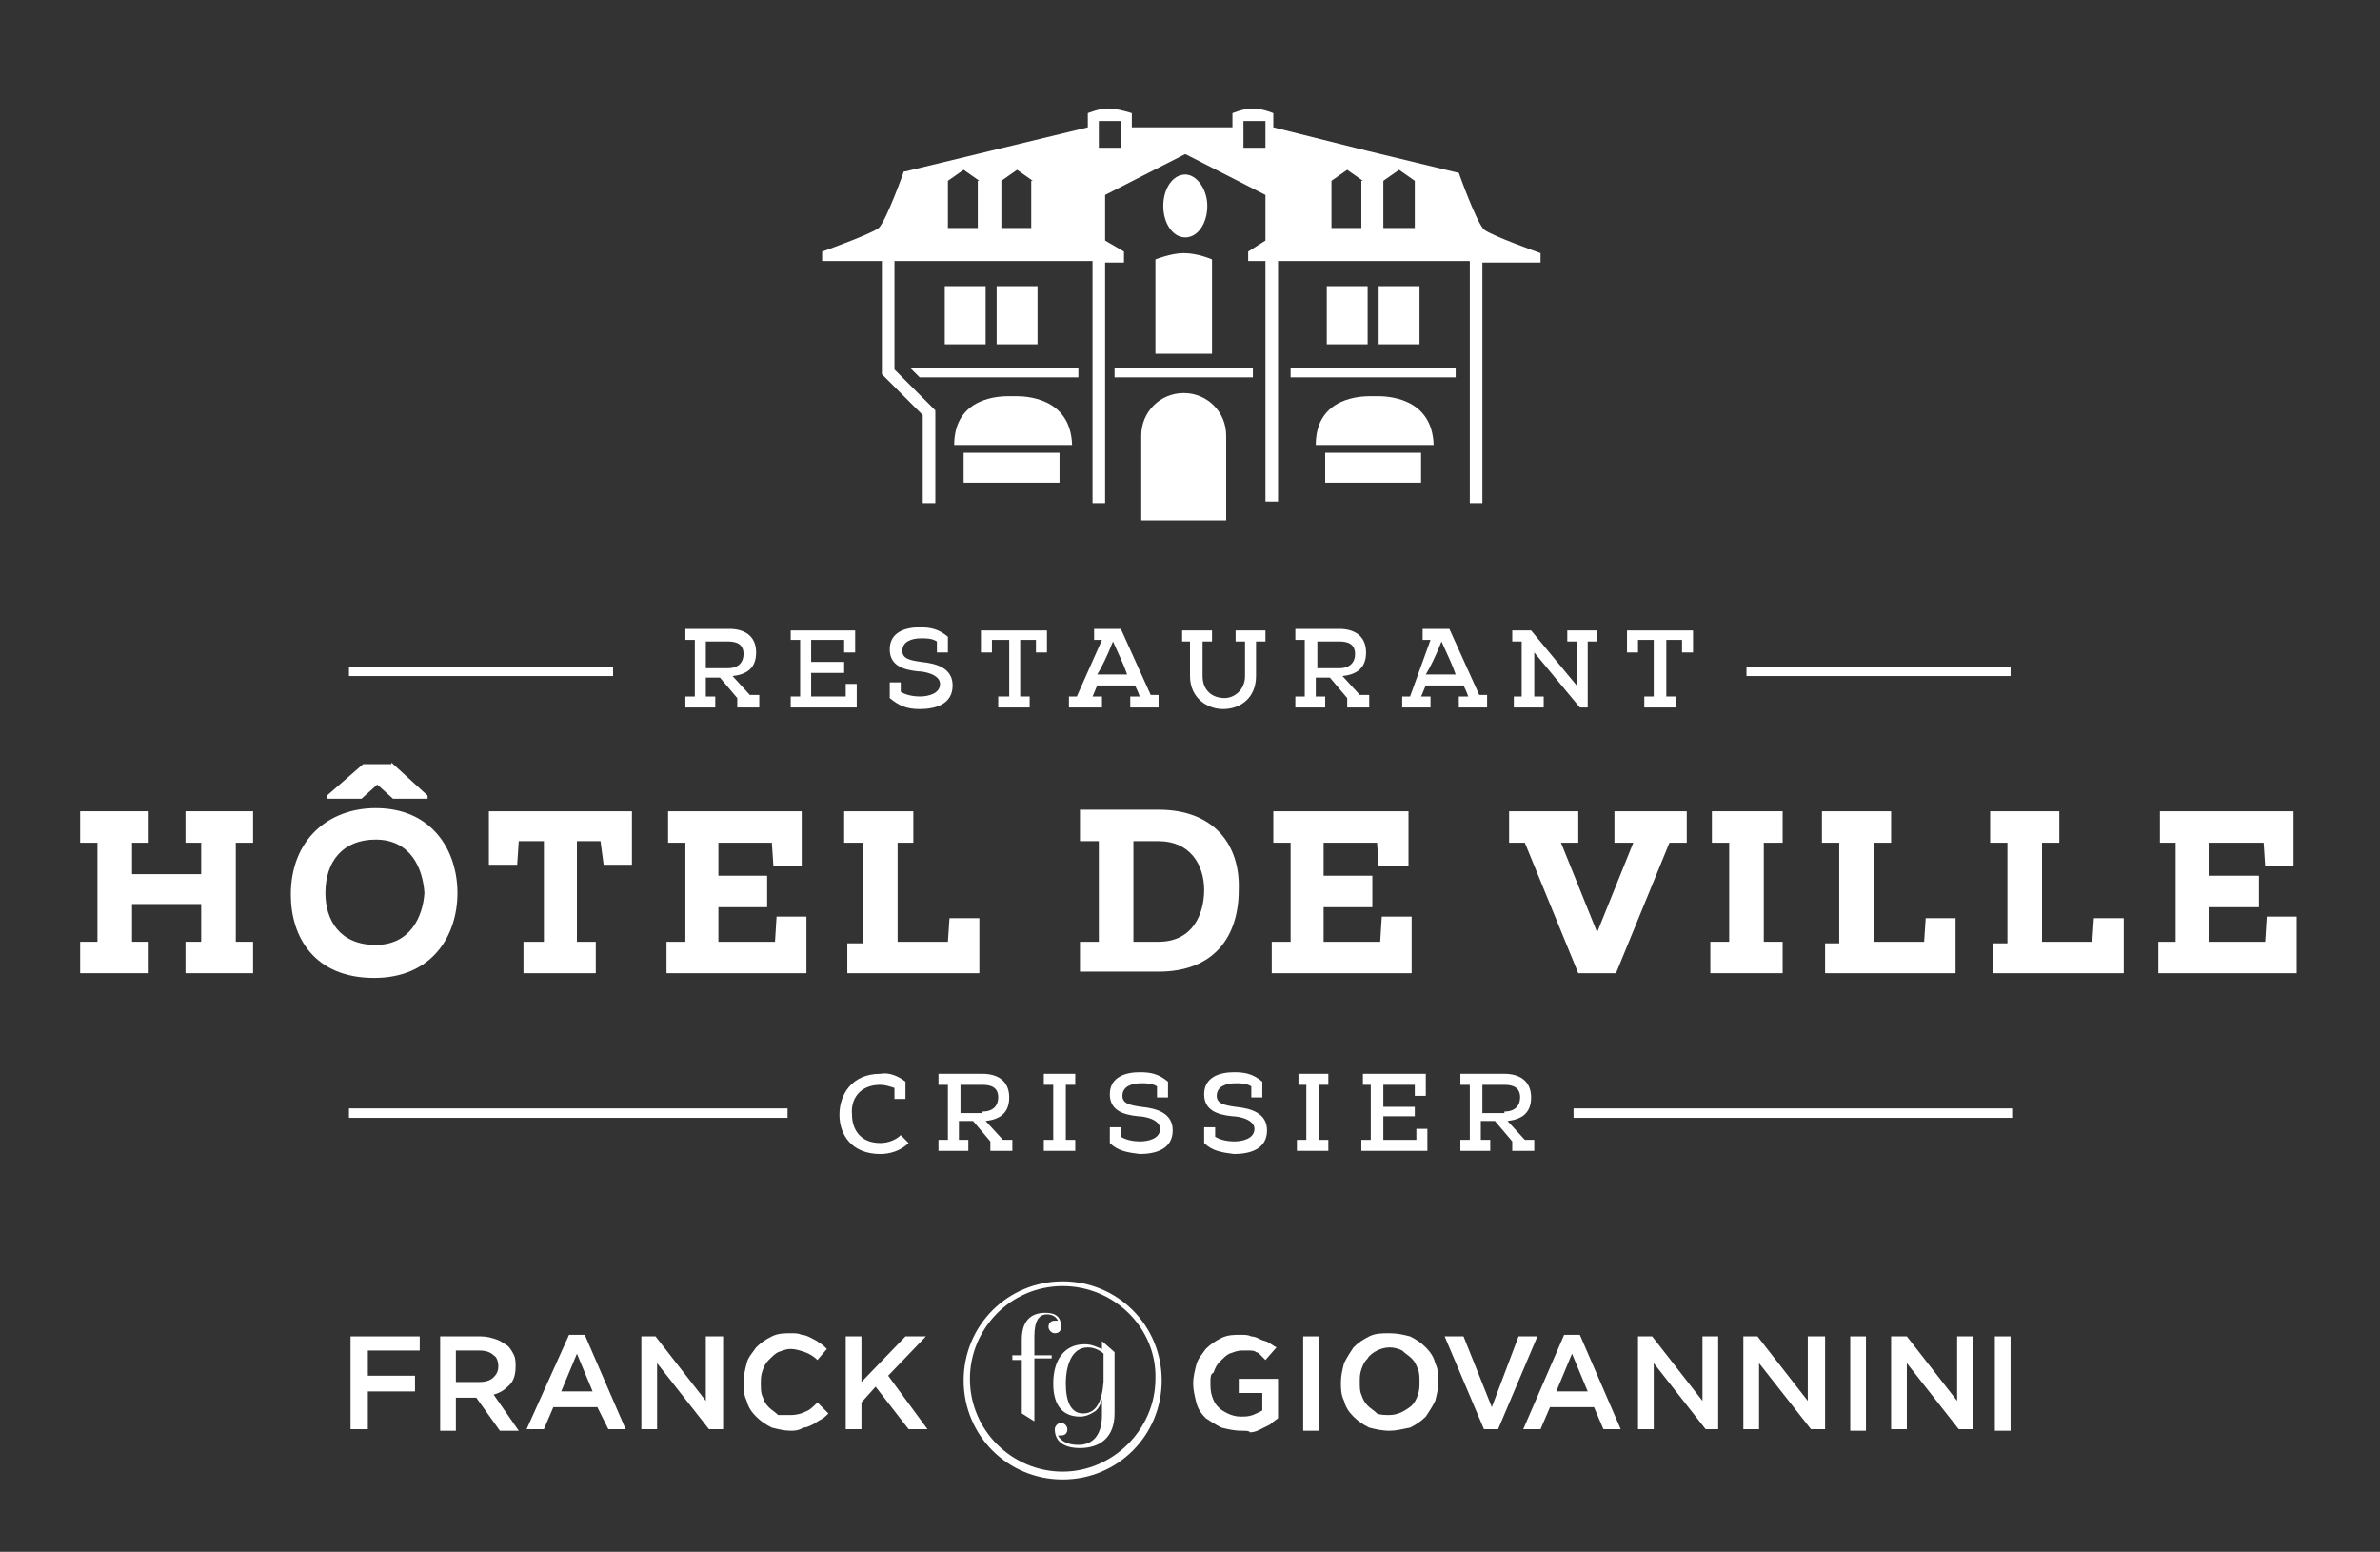 <?xml version="1.0" encoding="utf-8"?>
<!-- Generator: Adobe Illustrator 22.1.0, SVG Export Plug-In . SVG Version: 6.00 Build 0)  -->
<!DOCTYPE svg PUBLIC "-//W3C//DTD SVG 1.1//EN" "http://www.w3.org/Graphics/SVG/1.1/DTD/svg11.dtd">
<svg version="1.1" id="Calque_1" xmlns="http://www.w3.org/2000/svg" xmlns:xlink="http://www.w3.org/1999/xlink" x="0px" y="0px"
	 viewBox="0 0 151.4 98.7" style="enable-background:new 0 0 151.4 98.7;" xml:space="preserve">
<rect x="0" y="0" width="151.4" height="98.7" fill="#333333" stroke="none"/>
<style type="text/css">
	.st0{fill:#FFFFFF;}
</style>
<g>
	<g>
		<polygon class="st0" points="16.1,59.9 16.1,61.9 11.8,61.9 11.8,59.9 12.8,59.9 12.8,57.5 8.4,57.5 8.4,59.9 9.4,59.9 9.4,61.9 
			5.1,61.9 5.1,59.9 6.2,59.9 6.2,53.6 5.1,53.6 5.1,51.6 9.4,51.6 9.4,53.6 8.4,53.6 8.4,55.6 12.8,55.6 12.8,53.6 11.8,53.6 
			11.8,51.6 16.1,51.6 16.1,53.6 15,53.6 15,59.9 		"/>
		<path class="st0" d="M29.1,56.8c0,2.7-1.6,5.4-5.3,5.4c-3.8,0-5.3-2.6-5.3-5.3c0-3.5,2.4-5.5,5.4-5.5
			C27.5,51.4,29.1,54.1,29.1,56.8 M23.9,53.4c-2.1,0-3.2,1.4-3.2,3.4c0,1.7,0.9,3.3,3.2,3.3c2.2,0,3-1.8,3.1-3.3
			C26.9,55.2,26.1,53.4,23.9,53.4 M24.9,48.5l2.3,2.1v0.2H25l-1-0.9l-1,0.9h-2.2v-0.2l2.3-2H24.9z"/>
		<polygon class="st0" points="33.3,61.9 33.3,59.9 34.6,59.9 34.6,53.5 33,53.5 32.9,55 31.1,55 31.1,51.6 40.2,51.6 40.2,55 
			38.4,55 38.2,53.5 36.7,53.5 36.7,59.9 37.9,59.9 37.9,61.9 		"/>
		<polygon class="st0" points="49.3,59.9 49.4,58.3 51.3,58.3 51.3,61.9 42.4,61.9 42.4,59.9 43.6,59.9 43.6,53.6 42.5,53.6 
			42.5,51.6 51,51.6 51,55.1 49.2,55.1 49.1,53.6 45.7,53.6 45.7,55.7 48.8,55.7 48.8,57.7 45.7,57.7 45.7,59.9 		"/>
		<polygon class="st0" points="53.7,53.6 53.7,51.6 58.1,51.6 58.1,53.6 57.1,53.6 57.1,59.9 60.3,59.9 60.4,58.4 62.3,58.4 
			62.3,61.9 53.9,61.9 53.9,60 54.9,60 54.9,53.6 		"/>
		<path class="st0" d="M68.7,61.9v-2h1.2v-6.4h-1.2v-2h5c3.5,0,5.2,2.2,5.1,5.1c0,2.9-1.5,5.2-5.1,5.2H68.7z M73.7,59.9
			c2.2,0,2.9-1.8,2.9-3.3c0-1.6-0.9-3.1-2.9-3.1h-1.6v6.4H73.7z"/>
		<polygon class="st0" points="87.8,59.9 87.9,58.3 89.8,58.3 89.8,61.9 80.9,61.9 80.9,59.9 82.1,59.9 82.1,53.6 81,53.6 81,51.6 
			89.6,51.6 89.6,55.1 87.7,55.1 87.6,53.6 84.2,53.6 84.2,55.7 87.3,55.7 87.3,57.7 84.2,57.7 84.2,59.9 		"/>
		<polygon class="st0" points="97,53.6 96,53.6 96,51.6 100.4,51.6 100.4,53.6 99.3,53.6 101.6,59.3 103.9,53.6 102.7,53.6 
			102.7,51.6 107.3,51.6 107.3,53.6 106.2,53.6 102.8,61.9 100.4,61.9 		"/>
		<polygon class="st0" points="113.4,59.9 113.4,61.9 108.8,61.9 108.8,59.9 110,59.9 110,53.6 108.9,53.6 108.9,51.6 113.4,51.6 
			113.4,53.6 112.2,53.6 112.2,59.9 		"/>
		<polygon class="st0" points="115.9,53.6 115.9,51.6 120.3,51.6 120.3,53.6 119.2,53.6 119.2,59.9 122.4,59.9 122.5,58.4 
			124.4,58.4 124.4,61.9 116.1,61.9 116.1,60 117,60 117,53.6 		"/>
		<polygon class="st0" points="126.6,53.6 126.6,51.6 131,51.6 131,53.6 129.9,53.6 129.9,59.9 133.1,59.9 133.2,58.4 135.1,58.4 
			135.1,61.9 126.8,61.9 126.8,60 127.7,60 127.7,53.6 		"/>
		<polygon class="st0" points="144.1,59.9 144.2,58.3 146.1,58.3 146.1,61.9 137.3,61.9 137.3,59.9 138.4,59.9 138.4,53.6 
			137.4,53.6 137.4,51.6 145.9,51.6 145.9,55.1 144.1,55.1 144,53.6 140.5,53.6 140.5,55.7 143.7,55.7 143.7,57.7 140.5,57.7 
			140.5,59.9 		"/>
	</g>
	<path class="st0" d="M45.8,43.1h-0.9v1.2h0.6V45h-1.9v-0.7h0.6v-3.6h-0.6v-0.7h2.8c0.9,0,1.7,0.4,1.7,1.5c0,1-0.6,1.4-1.5,1.5
		l1.1,1.2h0.6V45h-1.4v-0.6L45.8,43.1z M46.3,42.5c0.7,0,1-0.4,1-0.9c0-0.6-0.4-0.8-1-0.8h-1.4v1.7H46.3z"/>
	<polygon class="st0" points="53.8,44.3 53.8,43.5 54.5,43.5 54.5,45 50.3,45 50.3,44.3 50.9,44.3 50.9,40.7 50.3,40.7 50.3,40.1 
		54.4,40.1 54.4,41.5 53.7,41.5 53.7,40.7 51.6,40.7 51.6,42.1 53.7,42.1 53.7,42.8 51.6,42.8 51.6,44.3 	"/>
	<path class="st0" d="M56.6,44.4v-1h0.7l0,0.6c0.3,0.2,0.8,0.3,1.2,0.3c0.6,0,1.3-0.2,1.3-0.8c0-0.6-1-0.8-1.4-0.8
		c-1-0.1-1.8-0.4-1.8-1.4c0-1.1,1-1.4,1.9-1.4c0.7,0,1.2,0.1,1.8,0.6c0,0.4,0,0.6,0,1h-0.7l0-0.7c-0.3-0.2-0.7-0.2-1-0.2
		c-0.6,0-1.2,0.2-1.2,0.8c0,0.5,0.5,0.6,1.2,0.7c1,0.1,2,0.4,2,1.5c0,1.2-1.1,1.5-2.1,1.5C57.7,45.1,57.2,44.9,56.6,44.4"/>
	<polygon class="st0" points="63.5,45 63.5,44.3 64.2,44.3 64.2,40.7 63.1,40.7 63.1,41.5 62.4,41.5 62.4,40.1 66.6,40.1 66.6,41.5 
		65.9,41.5 65.9,40.7 64.9,40.7 64.9,44.3 65.5,44.3 65.5,45 	"/>
	<path class="st0" d="M70.1,40.7h-0.5v-0.7h1.7l1.9,4.2h0.5V45h-1.8v-0.7h0.6c-0.1-0.3-0.2-0.5-0.3-0.7h-2.4
		c-0.1,0.2-0.2,0.5-0.3,0.7h0.6V45H68v-0.7h0.5L70.1,40.7z M71.7,42.9c-0.2-0.6-0.5-1.2-0.9-2.1c-0.4,1-0.7,1.6-1,2.1H71.7z"/>
	<path class="st0" d="M79.2,43v-2.2h-0.6v-0.7h1.9v0.7h-0.6V43c0,1.4-1,2.1-2.1,2.1c-1,0-2.1-0.7-2.1-2.1v-2.2h-0.5v-0.7h1.9v0.7
		h-0.6V43c0,0.9,0.6,1.4,1.4,1.4C78.5,44.4,79.2,43.9,79.2,43"/>
	<path class="st0" d="M84.6,43.1h-0.9v1.2h0.6V45h-1.9v-0.7H83v-3.6h-0.6v-0.7h2.8c0.9,0,1.7,0.4,1.7,1.5c0,1-0.6,1.4-1.5,1.5
		l1.1,1.2h0.6V45h-1.4v-0.6L84.6,43.1z M85.2,42.5c0.7,0,1-0.4,1-0.9c0-0.6-0.4-0.8-1-0.8h-1.4v1.7H85.2z"/>
	<path class="st0" d="M91,40.7h-0.5v-0.7h1.7l1.9,4.2h0.5V45h-1.8v-0.7h0.6c-0.1-0.3-0.2-0.5-0.3-0.7h-2.4c-0.1,0.2-0.2,0.5-0.3,0.7
		h0.6V45h-1.8v-0.7h0.5L91,40.7z M92.6,42.9c-0.2-0.6-0.5-1.2-0.9-2.1c-0.4,1-0.7,1.6-1,2.1H92.6z"/>
	<polygon class="st0" points="96.3,45 96.3,44.3 96.8,44.3 96.8,40.8 96.2,40.8 96.2,40.1 97.4,40.1 100.3,43.6 100.3,40.8 
		99.7,40.8 99.7,40.1 101.6,40.1 101.6,40.8 101,40.8 101,45 100.5,45 97.6,41.5 97.6,44.3 98.2,44.3 98.2,45 	"/>
	<polygon class="st0" points="104.6,45 104.6,44.3 105.2,44.3 105.2,40.7 104.2,40.7 104.2,41.5 103.5,41.5 103.5,40.1 107.7,40.1 
		107.7,41.5 107,41.5 107,40.7 106,40.7 106,44.3 106.6,44.3 106.6,45 	"/>
	<path class="st0" d="M57.6,68.8c0,0.4,0,0.7,0,1.1h-0.7l0-0.7c-0.3-0.1-0.6-0.2-0.9-0.2c-1.3,0-1.9,0.9-1.8,1.9
		c0,0.9,0.5,1.8,1.8,1.8c0.5,0,1-0.2,1.3-0.5l0.5,0.5c-0.5,0.5-1.2,0.7-1.8,0.7c-1.8,0-2.6-1.2-2.6-2.5c0-1.3,0.8-2.6,2.6-2.6
		C56.5,68.2,57.1,68.4,57.6,68.8"/>
	<path class="st0" d="M61.9,71.3h-0.9v1.2h0.6v0.7h-1.9v-0.7h0.6V69h-0.6v-0.7h2.8c0.9,0,1.7,0.4,1.7,1.5c0,1-0.6,1.4-1.5,1.5
		l1.1,1.2h0.6v0.7H63v-0.6L61.9,71.3z M62.5,70.7c0.7,0,1-0.4,1-0.9c0-0.6-0.4-0.8-1-0.8h-1.4v1.8H62.5z"/>
	<polygon class="st0" points="68.4,72.5 68.4,73.2 66.4,73.2 66.4,72.5 67,72.5 67,69 66.4,69 66.4,68.3 68.4,68.3 68.4,69 67.8,69 
		67.8,72.5 	"/>
	<path class="st0" d="M70.6,72.7v-1h0.7l0,0.6c0.3,0.2,0.8,0.3,1.2,0.3c0.6,0,1.3-0.2,1.3-0.8c0-0.6-1-0.8-1.4-0.8
		c-1-0.1-1.8-0.4-1.8-1.4c0-1.1,1-1.4,1.9-1.4c0.7,0,1.2,0.1,1.8,0.6c0,0.4,0,0.6,0,1h-0.7l0-0.7c-0.3-0.2-0.7-0.2-1-0.2
		c-0.6,0-1.2,0.2-1.2,0.8c0,0.5,0.5,0.6,1.2,0.7c1,0.1,2,0.4,2,1.5c0,1.2-1.1,1.5-2.1,1.5C71.7,73.3,71.1,73.2,70.6,72.7"/>
	<path class="st0" d="M76.6,72.7v-1h0.7l0,0.6c0.3,0.2,0.8,0.3,1.2,0.3c0.6,0,1.3-0.2,1.3-0.8c0-0.6-1-0.8-1.4-0.8
		c-1-0.1-1.8-0.4-1.8-1.4c0-1.1,1-1.4,1.9-1.4c0.7,0,1.2,0.1,1.8,0.6c0,0.4,0,0.6,0,1h-0.7l0-0.7c-0.3-0.2-0.7-0.2-1-0.2
		c-0.6,0-1.2,0.2-1.2,0.8c0,0.5,0.5,0.6,1.2,0.7c1,0.1,2,0.4,2,1.5c0,1.2-1.1,1.5-2.1,1.5C77.7,73.3,77.1,73.2,76.6,72.7"/>
	<polygon class="st0" points="84.5,72.5 84.5,73.2 82.5,73.2 82.5,72.5 83.1,72.5 83.1,69 82.6,69 82.6,68.3 84.5,68.3 84.5,69 
		83.9,69 83.9,72.5 	"/>
	<polygon class="st0" points="90.1,72.5 90.1,71.8 90.8,71.8 90.8,73.2 86.6,73.2 86.6,72.5 87.2,72.5 87.2,69 86.7,69 86.7,68.3 
		90.7,68.3 90.7,69.7 90,69.7 90,69 88,69 88,70.4 90,70.4 90,71 88,71 88,72.5 	"/>
	<path class="st0" d="M95.1,71.3h-0.9v1.2h0.6v0.7h-1.9v-0.7h0.6V69h-0.6v-0.7h2.8c0.9,0,1.7,0.4,1.7,1.5c0,1-0.6,1.4-1.5,1.5
		l1.1,1.2h0.6v0.7h-1.4v-0.6L95.1,71.3z M95.7,70.7c0.7,0,1-0.4,1-0.9c0-0.6-0.4-0.8-1-0.8h-1.4v1.8H95.7z"/>
	<path class="st0" d="M98,16.1v0.6h-3.7v15.3h-0.8V16.6H81.3h0v15.3h-0.8V16.6h-1.1v-0.6V16l1.1-0.7v-2.9l-5.1-2.6l-5.1,2.6v2.9
		l1.2,0.7v0.1v0.6h-1.2v15.3h-0.8V16.6h0H56.9v6.9l2.6,2.6v5.9h-0.8v-5.6l-2.6-2.6v-7.2h-3.8v-0.6c0,0,3.1-1.1,3.6-1.5
		c0.5-0.5,1.6-3.6,1.6-3.6h0.1l5.8-1.4l5.8-1.4h0V7.2c0,0,0.7-0.3,1.3-0.3S72,7.2,72,7.2v0.9h3.2h3.2V7.2c0,0,0.7-0.3,1.3-0.3
		c0.6,0,1.3,0.3,1.3,0.3v0.9h0L87,9.6l5.8,1.4c0,0,1.1,3.1,1.6,3.6C94.9,15,98,16.1,98,16.1 M87,18.2h-2.6v3.7H87V18.2z M90.3,18.2
		h-2.6v3.7h2.6V18.2z M62.7,18.2h-2.6v3.7h2.6V18.2z M66,18.2h-2.6v3.7H66V18.2z M86.7,11.5l-1-0.7l-1,0.7v3h1.9V11.5z M90,11.5
		l-1-0.7l-1,0.7v3H90V11.5z M62.3,11.5l-1-0.7l-1,0.7v3h1.9V11.5z M65.7,11.5l-1-0.7l-1,0.7v3h1.9V11.5z M75.4,11.1
		c-0.8,0-1.4,0.9-1.4,2c0,1.1,0.6,2,1.4,2c0.8,0,1.4-0.9,1.4-2C76.8,12,76.1,11.1,75.4,11.1 M77.1,19.2v-2.7c0,0-0.9-0.4-1.8-0.4
		c-0.8,0-1.8,0.4-1.8,0.4v2.7v3.3h3.6V19.2z M90.4,28.8h-6.1v1.9h6.1V28.8z M87.6,25.2h-0.4c-0.5,0-3.5,0-3.5,3.1h7.5
		C91.1,25.2,88.1,25.2,87.6,25.2 M64.6,25.2h-0.4c-0.5,0-3.5,0-3.5,3.1h7.5C68.1,25.2,65.1,25.2,64.6,25.2 M67.4,28.8h-6.1v1.9h6.1
		V28.8z M68.6,24v-0.6H57.9l0.6,0.6H68.6z M79.7,23.4h-8.8V24h8.8V23.4z M92.6,23.4H82.1V24h10.5V23.4z M72.6,27.7v5.4H78v-5.4
		c0-1.5-1.2-2.7-2.7-2.7C73.8,25,72.6,26.2,72.6,27.7 M71.3,7.7h-1.4v1.7h1.4V7.7z M80.5,7.7h-1.4v1.7h1.4V7.7z"/>
	<rect x="22.2" y="42.4" class="st0" width="16.8" height="0.6"/>
	<rect x="111.1" y="42.4" class="st0" width="16.8" height="0.6"/>
	<rect x="22.2" y="70.5" class="st0" width="27.9" height="0.6"/>
	<rect x="100.1" y="70.5" class="st0" width="27.9" height="0.6"/>
	<polygon class="st0" points="22.3,85 26.7,85 26.7,85.9 23.4,85.9 23.4,87.5 26.4,87.5 26.4,88.5 23.4,88.5 23.4,90.9 22.3,90.9 	
		"/>
	<path class="st0" d="M27.9,85h2.7c0.4,0,0.7,0.1,1,0.2c0.3,0.1,0.5,0.3,0.7,0.4c0.2,0.2,0.3,0.4,0.4,0.6c0.1,0.2,0.1,0.5,0.1,0.7v0
		c0,0.5-0.1,0.9-0.4,1.2c-0.3,0.3-0.6,0.5-1,0.6l1.6,2.3h-1.2l-1.5-2.1h-1.3v2.1h-1V85z M30.5,87.9c0.4,0,0.7-0.1,0.9-0.3
		c0.2-0.2,0.3-0.4,0.3-0.7v0c0-0.3-0.1-0.6-0.3-0.7c-0.2-0.2-0.5-0.3-0.9-0.3h-1.5v2H30.5z"/>
	<path class="st0" d="M36.2,84.9h1l2.6,6h-1.1L38,89.5h-2.8l-0.6,1.4h-1.1L36.2,84.9z M37.7,88.5l-1-2.4l-1,2.4H37.7z"/>
	<polygon class="st0" points="40.8,85 41.7,85 44.9,89.1 44.9,85 46,85 46,90.9 45.1,90.9 41.8,86.7 41.8,90.9 40.8,90.9 	"/>
	<path class="st0" d="M50.3,91c-0.4,0-0.8-0.1-1.2-0.2c-0.4-0.2-0.7-0.4-1-0.7c-0.3-0.3-0.5-0.6-0.6-1c-0.2-0.4-0.2-0.8-0.2-1.2v0
		c0-0.4,0.1-0.8,0.2-1.2c0.1-0.4,0.4-0.7,0.6-1c0.3-0.3,0.6-0.5,1-0.7c0.4-0.2,0.8-0.2,1.2-0.2c0.3,0,0.5,0,0.7,0.1
		c0.2,0,0.4,0.1,0.6,0.2c0.2,0.1,0.4,0.2,0.5,0.3c0.2,0.1,0.3,0.2,0.5,0.4L52,86.5c-0.2-0.2-0.5-0.4-0.8-0.5
		c-0.3-0.1-0.6-0.2-0.9-0.2c-0.3,0-0.5,0.1-0.8,0.2c-0.2,0.1-0.4,0.3-0.6,0.5c-0.2,0.2-0.3,0.4-0.4,0.7c-0.1,0.3-0.1,0.5-0.1,0.8v0
		c0,0.3,0,0.6,0.1,0.8c0.1,0.3,0.2,0.5,0.4,0.7c0.2,0.2,0.4,0.3,0.6,0.5C49.7,90,50,90,50.3,90c0.4,0,0.7-0.1,0.9-0.2
		c0.3-0.1,0.5-0.3,0.8-0.6l0.7,0.7c-0.2,0.2-0.3,0.3-0.5,0.4c-0.2,0.1-0.3,0.2-0.5,0.3c-0.2,0.1-0.4,0.2-0.6,0.2
		C50.8,91,50.5,91,50.3,91"/>
	<polygon class="st0" points="53.8,85 54.8,85 54.8,87.9 57.6,85 58.9,85 56.5,87.5 59,90.9 57.8,90.9 55.7,88.2 54.8,89.2 
		54.8,90.9 53.8,90.9 	"/>
	<path class="st0" d="M79,91c-0.5,0-0.9-0.1-1.3-0.2c-0.4-0.2-0.7-0.4-1-0.6c-0.3-0.3-0.5-0.6-0.6-1c-0.1-0.4-0.2-0.8-0.2-1.2v0
		c0-0.4,0.1-0.8,0.2-1.2c0.1-0.4,0.4-0.7,0.6-1c0.3-0.3,0.6-0.5,1-0.7c0.4-0.2,0.8-0.2,1.2-0.2c0.3,0,0.5,0,0.7,0.1
		c0.2,0,0.4,0.1,0.6,0.2c0.2,0.1,0.4,0.1,0.5,0.2c0.2,0.1,0.3,0.2,0.5,0.3l-0.7,0.8c-0.1-0.1-0.2-0.2-0.3-0.3
		C80.1,86.1,80,86,79.9,86c-0.1-0.1-0.3-0.1-0.4-0.1c-0.2,0-0.3,0-0.5,0c-0.3,0-0.5,0.1-0.8,0.2c-0.2,0.1-0.4,0.3-0.6,0.5
		c-0.2,0.2-0.3,0.4-0.4,0.7C77,87.4,77,87.6,77,87.9v0c0,0.3,0,0.6,0.1,0.9c0.1,0.3,0.2,0.5,0.4,0.7c0.2,0.2,0.4,0.3,0.6,0.4
		c0.2,0.1,0.5,0.2,0.8,0.2c0.3,0,0.5,0,0.8-0.1c0.2-0.1,0.5-0.2,0.6-0.3v-1.1h-1.5v-0.9h2.5v2.5c-0.1,0.1-0.3,0.2-0.5,0.4
		c-0.2,0.1-0.4,0.2-0.6,0.3c-0.2,0.1-0.4,0.2-0.7,0.2C79.5,91,79.2,91,79,91"/>
	<rect x="82.9" y="85" class="st0" width="1" height="6"/>
	<path class="st0" d="M88.4,91c-0.5,0-0.9-0.1-1.3-0.2c-0.4-0.2-0.7-0.4-1-0.7c-0.3-0.3-0.5-0.6-0.6-1c-0.2-0.4-0.2-0.8-0.2-1.2v0
		c0-0.4,0.1-0.8,0.2-1.2c0.2-0.4,0.4-0.7,0.6-1c0.3-0.3,0.6-0.5,1-0.7c0.4-0.2,0.8-0.2,1.3-0.2c0.5,0,0.9,0.1,1.3,0.2
		c0.4,0.2,0.7,0.4,1,0.7c0.3,0.3,0.5,0.6,0.6,1c0.2,0.4,0.2,0.8,0.2,1.2v0c0,0.4-0.1,0.8-0.2,1.2c-0.2,0.4-0.4,0.7-0.6,1
		c-0.3,0.3-0.6,0.5-1,0.7C89.2,90.9,88.8,91,88.4,91 M88.4,90c0.3,0,0.6-0.1,0.8-0.2c0.2-0.1,0.5-0.3,0.6-0.4
		c0.2-0.2,0.3-0.4,0.4-0.7c0.1-0.3,0.1-0.5,0.1-0.8v0c0-0.3,0-0.6-0.1-0.8c-0.1-0.3-0.2-0.5-0.4-0.7c-0.2-0.2-0.4-0.3-0.6-0.5
		c-0.2-0.1-0.5-0.2-0.8-0.2c-0.3,0-0.6,0.1-0.8,0.2c-0.2,0.1-0.5,0.3-0.6,0.5c-0.2,0.2-0.3,0.4-0.4,0.7c-0.1,0.3-0.1,0.5-0.1,0.8v0
		c0,0.3,0,0.6,0.1,0.8c0.1,0.3,0.2,0.5,0.4,0.7c0.2,0.2,0.4,0.3,0.6,0.5C87.8,90,88.1,90,88.4,90"/>
	<polygon class="st0" points="91.9,85 93.1,85 94.9,89.5 96.6,85 97.8,85 95.3,90.9 94.4,90.9 	"/>
	<path class="st0" d="M99.5,84.9h1l2.6,6H102l-0.6-1.4h-2.8L98,90.9h-1.1L99.5,84.9z M101,88.5l-1-2.4l-1,2.4H101z"/>
	<polygon class="st0" points="104.2,85 105.1,85 108.3,89.1 108.3,85 109.3,85 109.3,90.9 108.5,90.9 105.2,86.7 105.2,90.9 
		104.2,90.9 	"/>
	<polygon class="st0" points="110.9,85 111.8,85 115,89.1 115,85 116.1,85 116.1,90.9 115.2,90.9 111.9,86.7 111.9,90.9 110.9,90.9 
			"/>
	<rect x="117.7" y="85" class="st0" width="1" height="6"/>
	<polygon class="st0" points="120.3,85 121.3,85 124.5,89.1 124.5,85 125.5,85 125.5,90.9 124.6,90.9 121.3,86.7 121.3,90.9 
		120.3,90.9 	"/>
	<rect x="126.9" y="85" class="st0" width="1" height="6"/>
	<path class="st0" d="M67.6,94.1c-3.5,0-6.3-2.8-6.3-6.3s2.8-6.3,6.3-6.3s6.3,2.8,6.3,6.3S71.1,94.1,67.6,94.1z M67.6,81.8
		c-3.3,0-5.9,2.7-5.9,5.9c0,3.3,2.7,5.9,5.9,5.9s5.9-2.7,5.9-5.9C73.6,84.5,70.9,81.8,67.6,81.8z"/>
	<path class="st0" d="M64.3,86.2H65v-1c0-1.1,0.5-1.7,1.5-1.7c0.7,0,1,0.3,1,0.9v0c0,0.3-0.2,0.4-0.4,0.4c-0.2,0-0.4-0.2-0.4-0.4
		c0-0.3,0.2-0.4,0.4-0.4l0.2,0c-0.1-0.2-0.3-0.4-0.7-0.4c-0.5,0-0.8,0.4-0.8,1.4v1.2h1.1v0.2h-1.1v4L65,89.9v-3.4h-0.6V86.2z"/>
	<path class="st0" d="M70.9,86v3.9c0,1.5-0.9,2.2-2.2,2.2c-1,0-1.6-0.4-1.6-1.2c0-0.2,0.2-0.4,0.4-0.4c0.2,0,0.4,0.2,0.4,0.4
		c0,0.3-0.2,0.4-0.4,0.4c-0.1,0-0.1,0-0.2,0c0.2,0.4,0.7,0.6,1.3,0.6c0.9,0,1.5-0.6,1.5-1.9V89c-0.1,0.4-0.3,0.7-0.5,0.8
		c-0.3,0.2-0.6,0.3-0.9,0.3c-1,0-1.7-0.6-1.7-2.1c0-1.5,0.7-2.5,2-2.5c0.5,0,0.8,0.2,1.1,0.3v-0.5L70.9,86z M70.2,87.9v-1.8
		c-0.2-0.2-0.6-0.4-1-0.4c-1,0-1.4,1.1-1.4,2.3c0,1.1,0.3,1.9,1.1,1.9C69.7,89.9,70.1,89.2,70.2,87.9"/>
</g>
</svg>
